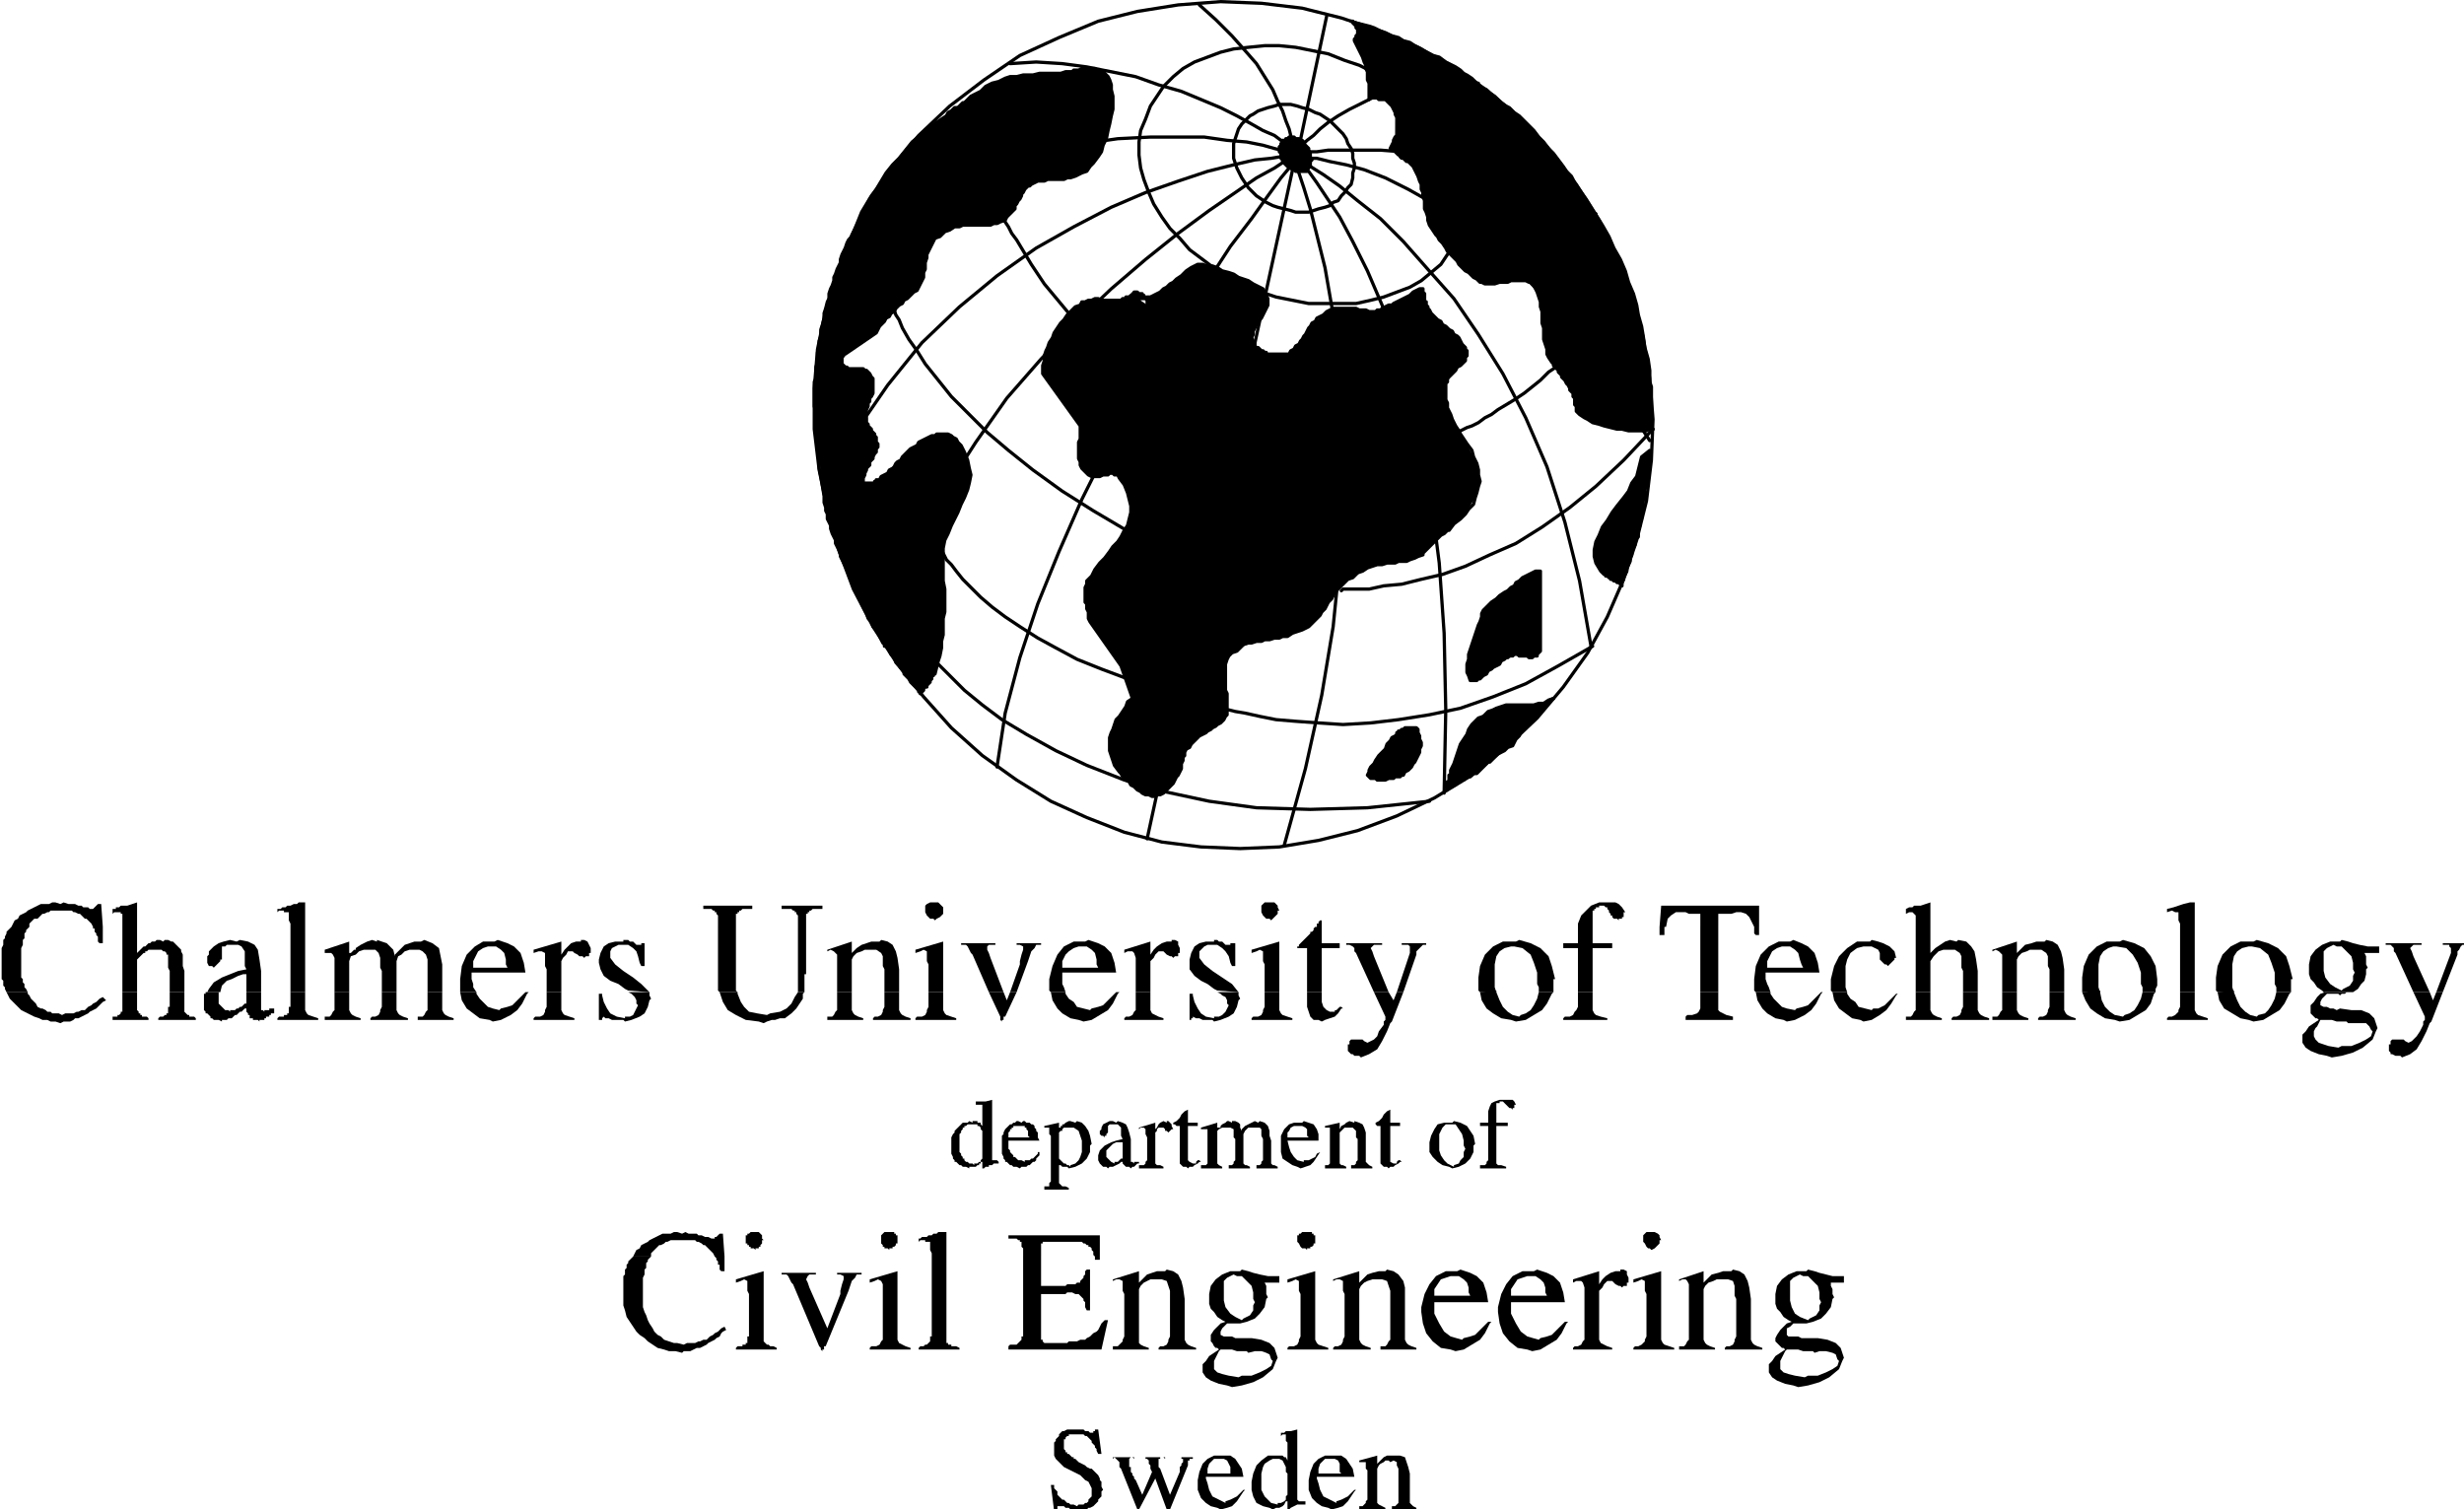 <svg xmlns="http://www.w3.org/2000/svg" width="100.667" height="61.667" fill-rule="evenodd" stroke-linecap="round" preserveAspectRatio="none" viewBox="0 0 1510 925"><style>.pen1{stroke:#000;stroke-width:2;stroke-linejoin:round}.brush1{fill:#000}.pen2{stroke:none}</style><path fill="none" d="m902 475-23 14-23 11-24 9-24 6-24 4-24 1-24-1-24-3-23-6-23-9-22-10-21-13-21-15-19-17-17-19-16-20m0 0-15-23-12-23-9-24-7-25-5-24-3-25v-25l2-24 5-24 7-23 9-23 11-22 14-20 16-19 19-18 21-16m0 0 22-15 24-11 24-10 24-6 25-4 26-2 25 1 25 3 24 6 24 8 23 10 22 12 21 15 19 16 18 19 17 22m0 0 14 22 11 23 10 24 6 25 4 25 2 25-1 25-3 25-6 24-8 24-10 23-12 22-15 21-16 19-19 18-21 17" class="pen1"/><path fill="none" d="m790 98-3 1-6 4-11 6-13 9-16 11-19 14-20 16-21 18-21 20-22 23-21 24-19 27-18 28-16 31-13 32-9 34m250-295-2 2-5 6-8 11-10 14-13 17-13 20-15 23-16 25-16 28-16 29-15 30-14 32-13 32-11 33-9 34-5 33m182-370-90 414m90-415v1l3 6 3 9 4 13 4 16 5 20 4 23 4 25 2 29 2 32-1 34-2 37-4 40-7 42-10 45-13 47m11-417 1 1 3 3 5 7 6 9 8 12 8 15 9 18 9 21 8 25 9 28 7 31 6 35 5 39 3 43 1 47-1 51" class="pen1"/><path fill="none" d="M797 99h1l5 3 8 5 10 7 11 9 14 11 14 14 15 17 16 18 15 22 15 24 14 27 13 30 11 34 9 36 7 40M788 96h-3l-6 1-10 1-13 3-16 4-18 6-20 7-21 9-23 12-23 13-24 17-23 19-23 22-21 26-20 29-18 33M787 93l-2-1-4-1-7-2-10-2-12-1-14-2h-33l-20 1-21 3-22 5-23 7-25 9-25 12-25 15-26 18m271-65-1-1-3-2-4-3-7-3-7-4-9-5-10-5-12-5-12-5-14-4-14-5-15-3-15-3-15-2-16-1-16 1" class="pen1"/><path fill="none" d="M792 95v-5l-1-3v-4l-1-4-2-5-2-6-3-6-3-7-5-8-5-8-7-8-8-9-10-10-10-9m60 92 18-85m-16 81v-1l2-2 2-2 4-3 4-4 5-4 6-4 7-4 8-4 8-4 9-4 10-2 10-3 11-1h11l12 2M797 94l1-1h9l7-1h32l13 1 13 1 15 2 15 3 15 4 16 5 15 6 15 8 15 9M797 97l1-1 4 1h5l8 2 10 2 11 3 13 5 14 7 16 9 17 12 17 14 19 16 19 20 19 24 20 27 21 32" class="pen1"/><path d="m787 100-1-1v-1l-1-1v-3l-1-1v-3l1-1v-1l1-1v-1h2v-1h1l1-1h3l1 1h2l1 1h1l1 1v1l1 1 1 1 1 1v1l1 2v3l1 1-1 1v3h-1v1l-1 1v1h-7l-1-1h-1l-1-1h-1l-1-1-1-1-1-1z" class="pen2 brush1"/><path fill="none" d="m787 100-1-1v-1l-1-1v-3l-1-1v-3l1-1v-1l1-1v-1h2m0 0v-1h1l1-1h3l1 1h2l1 1h1l1 1v1l1 1 1 1m0 0 1 1v1l1 2v3l1 1-1 1v3h-1v1l-1 1v1m0 0h-7l-1-1h-1l-1-1h-1l-1-1-1-1-1-1m108 43-4 7-4 6-4 6-6 5-6 5-7 4-8 3-8 3-8 2-9 2h-29l-10-2-10-2-9-3m0 0-10-5-10-4-8-5-8-6-8-6-6-7-6-6-5-7-5-8-3-7-3-8-2-7-1-8v-8l1-7 3-7m0 0 3-8 4-6 4-6 6-6 6-5 7-4 8-3 8-3 8-2 9-1 10-1h9l10 1 10 2 10 2 10 4m0 0 9 3 10 5 8 5 8 6 8 6 7 6 6 7 5 7 4 7 4 8 3 7 1 8 1 8v8l-1 7-2 8m-67-30-2 2-2 3-2 2-2 3-3 1-2 2-3 1-4 1-3 1-3 1h-8l-3-1-4-1-4-1-3-1m0 0-4-2-3-2-3-2-2-2-3-3-2-3-2-3-1-2-2-4-1-3-1-3v-9l1-3 1-3m0 0 1-3 2-3 2-2 3-3 2-1 3-2 3-1 3-1 4-1 3-1h7l4 1 3 1 4 1 4 2m0 0 3 1 3 2 3 2 3 3 2 2 3 3 2 3 1 3 2 3 1 3v3l1 3v3l-1 3v3l-1 4m-215 18 1 1 1 2 1 2 2 3 2 4 3 4 3 5 3 5 3 5 4 6 4 6 5 6 5 6 5 6 6 7m233 67v-1l1-1 2-1 2-1 3-1 4-2 4-3 4-2 4-3 5-3 5-3 6-4 5-4 5-4 5-5 6-4m-407-34 1 3 2 3 2 5 4 7 5 7 5 8 8 10 8 10 10 10 12 12 13 11 15 12 18 13 19 12 22 13m-114 13 1 2 1 2 3 3 3 4 4 5 5 5 6 6 7 6 8 6 9 6 11 7 11 6 13 7 15 6 16 6m-117-10 1 1 3 3 6 6 7 7 11 9 12 9 15 9 18 10 19 9 23 9 24 7 28 6 29 4 33 1 35-1 38-4m-124-56h1l4 1 6 1 9 2 10 2 12 1 14 1 15 1 17-1 17-2 19-3 19-4 20-7 20-8 20-11 21-12m-154-34 1-1h16l9-2 11-1 12-3 13-3 14-5 15-7 16-7 16-10 17-12 16-13 17-16 17-18" class="pen1"/><path d="m769 211-1-2-1-2 1-2v-2l1-2 1-2 1-2 2-2 1-2 1-2 1-2 1-2v-4l-1-2-1-2-1-2-2-1-2-1-2-1-3-2-3-1-3-1-3-2-3-1-4-1-3-2-3-1h-3l-3-1h-3l-4 2-3 2-3 3-3 2-2 2-2 1-2 2-2 1-2 2-2 1-2 1-2 1h-2l-2 1h-2l-2 1 6 4v-4l-1-1v-1h-1v-1h-1v-1h-2l-1-1h-2v1h-1v1h-1l-1 1h-2v1h-2l-1 1h-12l-2-1h-2l-2 1h-2l-2 1h-2l-1 2-3 1-3 3-2 2-2 3-2 2-2 3-2 3-1 3-2 3-1 3-1 2-1 3v3l-1 3v5l23 32v8l-1 2v10l1 2v2l1 2 2 2 1 1 1 1 2 1h5l2-1h3l1-1h2l1 1h2l1 2 3 4 2 5 1 4 1 4v4l-1 4-1 4-2 3-2 4-2 3-3 3-2 3-3 4-3 3-3 4-2 4-2 2-1 1v2l-1 2v9l1 1v3l1 2v4l1 2 19 27 7 20-3 2-1 3-2 3-2 3-2 2-1 3-1 3-1 2-1 3v8l1 3 1 3 1 3 3 4 1 1 1 2 2 2 2 1 1 2 2 1 2 2 2 1 1 1 2 1h2l2 1h2l1-1h2l2-1 2-2 2-2 2-2 1-2 1-2 1-1 1-2 1-2v-3l1-2v-2l1-1v-2l1-2 2-1 1-2 2-2 1-1 2-2 2-1 2-1 1-1 2-1 1-1 2-1 1-1 2-1 1-1 1-1 1-2 1-1v-13l-1-2v-16l1-3 1-2 2-2 3-1 7-5 8-1 8-2 8-1 9-4 4-2 5-5 5-6 4-6 4-6 6-6 3-1 9-6 9-2 8-1 7-1 7-3 3-1 2-3 3-3 3-3 3-3 4-3h1l10-10 6-10 3-10-2-11-6-12-2-3-5-8-3-7-2-7-1-6v-6l1-1 3-5 3-4 4-3 2-4-1-4v-1l-4-6-4-4-4-3-5-4-3-3-1-1-2-4-1-3-1-2v-3l-1-3-6 2-6 4-6 3-5 2-5 2-1 1-6-1-6-1h-12l-6 2-2 2-5 4-4 4-3 5-3 5-5 4-1 2h-11v1l-1-1h-1l-2-1-3-2-3-2v-1z" class="pen2 brush1"/><path fill="none" d="m769 211-1-2-1-2 1-2v-2l1-2 1-2 1-2 2-2 1-2 1-2 1-2 1-2v-4l-1-2-1-2m0 0-1-2-2-1-2-1-2-1-3-2-3-1-3-1-3-2-3-1-4-1-3-2-3-1h-3l-3-1h-3m0 0-4 2-3 2-3 3-3 2-2 2-2 1-2 2-2 1-2 2-2 1-2 1-2 1h-2l-2 1h-2l-2 1m0 0 6 4" class="pen1"/><path fill="none" d="M703 188v-4l-1-1v-1h-1v-1h-1v-1h-2l-1-1h-1m0 0h-1v1h-1v1h-1l-1 1h-2v1m0 0h-2l-1 1h-12l-2-1h-2l-2 1h-2l-2 1h-2l-1 2m0 0-3 1-3 3-2 2-2 3-2 2-2 3-2 3-1 3-2 3-1 3-1 2-1 3v3l-1 3v5m0 0 23 32m0 0v8l-1 2v10l1 2v2l1 2 2 2m0 0 1 1 1 1 2 1h5l2-1h3l1-1h2l1 1h2l1 2m0 0 3 4 2 5 1 4 1 4v4l-1 4-1 4-2 3-2 4-2 3-3 3-2 3-3 4-3 3-3 4-2 4m0 0-2 2-1 1v2l-1 2v9l1 1v3l1 2v4l1 2m0 0 19 27 7 20m0 0-3 2-1 3-2 3-2 3-2 2-1 3-1 3-1 2-1 3v8l1 3 1 3 1 3 3 4m0 0 1 1 1 2 2 2 2 1 1 2 2 1 2 2 2 1 1 1 2 1h2l2 1h2l1-1h2l2-1m0 0 2-2 2-2 2-2 1-2 1-2 1-1 1-2 1-2v-3l1-2v-2l1-1v-2l1-2 2-1m0 0 1-2 2-2 1-1 2-2 2-1 2-1 1-1 2-1 1-1 2-1 1-1 2-1 1-1 1-1 1-2 1-1m0 0v-13l-1-2v-16l1-3 1-2 2-2 3-1m0 0 2-2 2-2 3-1h2l3-1h3l2-1h3l3-1h3l2-1h3l3-2 3-1 3-1 4-2m0 0 2-2 2-2 1-1 2-2 1-2 2-2 1-2 1-2 2-2 1-2 1-2 2-2 2-2 2-2 2-2 3-1m0 0 3-3 3-1 3-2 3-1 3-1h3l3-1h5l2-1h5l2-1 3-1 2-1 3-1m0 0v-1l1-1 1-1 1-1 1-1 1-1 1-1 1-1 1-1 1-1 1-1 1-1 2-1 1-1 1-1h1m0 0 3-4 4-3 3-3 2-3 3-3 1-4 1-3 1-4 1-3-1-4v-3l-1-4-2-4-1-4-3-4-2-3m0 0-2-3-1-2-2-3-1-2-1-2-1-3-1-2-1-2v-3l-1-2v-10l1-1m0 0v-2l1-1 2-2 1-1 1-1 1-2 2-1 1-1 1-1 1-1v-2l1-1v-3l-1-1v-1m0 0-2-2-1-2-1-2-1-1-2-1-1-2-2-1-1-1-1-1-2-1-1-2-2-1-1-1-1-1-1-1-1-1m0 0-1-2-1-1v-1l-1-1v-2h-1v-5l-1-1v-2m0 0h-2l-2 1-2 1-2 2-2 1-2 1-2 1-2 1-2 1-1 1h-2l-2 1-2 1-1 1h-2l-1 1m0 0h-4l-2-1h-4l-2-1h-14l-2 1-2 1-2 2m0 0-2 1-2 1-1 2-2 1-1 2-1 1-1 2-1 2-1 1-1 2-1 1-1 2-2 1-1 2-2 1-1 2m0 0h-11v1m0 0v-1h-3v-1h-1l-1-1h-1l-1-1-1-1h-1l-1-1v-1" class="pen1"/><path d="M868 446h-7l-1 1h-1l-1 1h-1v1h-1v1l-1 1-2 1-1 2-2 2-1 3-2 2-2 2-2 3-1 2-2 2-1 2v1l-1 2 1 1 1 1h3l1 1h5l2-1h3l1-1h3l1-1h1l1-2 2-1 2-2 1-2 1-1 1-2 1-2 1-2v-2l1-2v-2l-1-2v-2l-1-2v-2l-1-1z" class="pen2 brush1"/><path fill="none" d="M868 446h-7l-1 1h-1l-1 1h-1v1m0 0h-1v1l-1 1-2 1-1 2-2 2-1 3-2 2-2 2-2 3-1 2-2 2-1 2v1l-1 2 1 1m0 0 1 1h3l1 1h5l2-1h3l1-1h3l1-1h1m0 0 1-2 2-1 2-2 1-2 1-1 1-2 1-2 1-2v-2l1-2v-2l-1-2v-2l-1-2v-2l-1-1" class="pen1"/><path d="m909 439 3-3 3-1 2-1 3-1 3-1h17l3-1h3l3-2 3-1-2 1-1 1-2 2-1 2-2 2-1 1-2 2-2 2-2 2-2 2-1 2-2 2-1 2-2 2-1 2-1 2-3 1-2 2-2 1-2 1-1 1-2 2-1 1-1 1h-1l-1 1-1 1-1 1-1 1-1 1-1 1-1 1h-2l-1 1-1 1h-1l-2 1-1 1h-1l-1 1h-1l-1 1-1 1h-1l-1 1h-1l-1 1-1 1v-5h1v-4h1v-3l1-2 1-2 1-3 1-3 1-3 1-3 2-3 2-3 1-3 2-3 2-2 2-2 3-1z" class="pen2 brush1"/><path fill="none" d="m909 439 3-3 3-1 2-1 3-1 3-1h17l3-1h3l3-2 3-1" class="pen1"/><path fill="none" d="m952 428-2 1-1 1-2 2-1 2-2 2-1 1-2 2-2 2-2 2-2 2-1 2-2 2-1 2-2 2-1 2-1 2m0 0-3 1-2 2-2 1-2 1-1 1-2 2-1 1-1 1h-1l-1 1-1 1-1 1-1 1-1 1-1 1-1 1m0 0h-2l-1 1-1 1h-1l-2 1-1 1h-1l-1 1h-1l-1 1-1 1h-1l-1 1h-1l-1 1-1 1m0 0v-5h1v-4h1m0 0v-3l1-2 1-2 1-3 1-3 1-3 1-3 2-3 2-3 1-3 2-3 2-2 2-2 3-1" class="pen1"/><path d="m927 402 1-1h2l1 1h5l1 1h2l1-1h2v-1l1-1 1-1v-49h-3l-2 1-2 1-2 1-2 1-2 2-2 1-1 2-2 1-2 2-2 1-3 2-2 2-3 2-2 2-3 3-1 2v2l-1 3-1 2-1 3-1 3-1 3-1 3-1 3-1 3v3l-1 3v5l1 2 1 3h4l1-1h1l1-1 1-1 2-1 1-2 2-1 1-1 2-1 2-1 1-2 2-1 1-1h1l1-1h1v-1l1 1z" class="pen2 brush1"/><path fill="none" d="m927 402 1-1h2l1 1h5l1 1h2l1-1h2m0 0v-1l1-1 1-1v-8m0 0v-41m0 0h-3l-2 1-2 1-2 1-2 1-2 2-2 1-1 2-2 1-2 2-2 1-3 2-2 2-3 2-2 2-3 3m0 0-1 2v2l-1 3-1 2-1 3-1 3-1 3-1 3-1 3-1 3v3l-1 3v5l1 2 1 3m0 0h4l1-1h1m0 0 1-1 1-1 2-1 1-2 2-1 1-1 2-1 2-1 1-2 2-1 1-1h1l1-1h1v-1l1 1" class="pen1"/><path d="m564 425 1-1 1-1v-1l1-1h1v-1l1-1 1-1v-1l1-1v-2h1v-1h1l1-4 1-4 1-3 1-5v-4l1-4v-10l1-4v-14l-1-5v-20l1-5 2-4 2-5 2-4 2-4 2-5 2-4 2-5 1-4 1-5-1-4-1-5-2-5-2-4-2-2-1-2-2-1-1-1-2-1h-7l-1 1h-2l-2 1-2 1-2 1-2 1-1 2-2 1-2 1-1 1-2 2-1 1-1 1-1 2-2 1-1 1-1 2-1 1-2 1-1 2-2 1-2 1-1 2h-2v1h-1v1h-7v1-4l1-2v-1l1-2v-1l1-1 1-1v-2l1-1 1-1v-1l1-2 1-1v-2l1-1v-2l-1-1v-3l-1-1v-1l-1-1-1-1v-1l-1-1-1-1v-1l-1-1v-3l-1-2 1-2v-1l1-2v-2l1-1v-2l1-1 1-2v-9l-1-1-1-2-1-1-1-1h-1l-1-1h-9l-1-1h-1l-1-1-1-1v-4l1-1v-1h1l19-13 1-2 1-2 2-2 1-1 1-2 2-1 1-2 2-1 1-2 2-2 2-1 1-2 2-1 2-2 2-2 2-1 1-2 1-2 1-2 1-2v-3l1-2v-4l1-3v-2l1-2 1-2 1-2 1-2 1-2 3-1 3-3 3-1 3-2h3l2-1h17l2-1h2l2-1 3-1 1-2 1-1 1-1 2-2 1-1v-2l1-1 1-2 1-1 1-2v-1l1-1 1-2 1-1 1-1h1l1-1 2-1 2-1h4l2-1h10l2-1h2l3-1 2-1 2-1 3-1 7-9 5-11 3-14 1-12-2-10-1-2-4-3-4-2h-5l-5 1h-3l-1 1-10 1h-10l-10 1-11 2-12 5-3 3-6 3-3 3-3 2-4 2-4 3-1 2-16 12-13 14-11 14-9 14-7 15-2 5-4 7-3 7-2 6-2 7-3 8v3l-3 9-2 10-1 11-1 9-1 8v2l-1 9 1 12v13l2 15 2 17 1 6 1 7 1 7 2 6 3 7 2 6 1 3 2 5 3 7 4 8 3 7 3 7 1 2 4 8 4 6 3 5 4 6 5 7 3 4 2 3 3 4 2 2 2 2 1 1v1z" class="pen2 brush1"/><path fill="none" d="m564 425 1-1 1-1v-1l1-1h1v-1l1-1 1-1v-1l1-1v-2h1v-1h1m0 0 1-4 1-4 1-3 1-5v-4l1-4v-10l1-4v-14l-1-5v-11m0 0v-9l1-5 2-4 2-5 2-4 2-4 2-5 2-4 2-5 1-4 1-5-1-4-1-5-2-5-2-4m0 0-2-2-1-2-2-1-1-1-2-1h-7l-1 1h-2l-2 1-2 1-2 1-2 1-1 2m0 0-2 1-2 1-1 1-2 2-1 1-1 1-1 2-2 1-1 1-1 2-1 1-2 1-1 2-2 1-2 1-1 2m0 0h-2v1h-1v1h-7v1" class="pen1"/><path fill="none" d="M529 297v-4l1-2v-1l1-2v-1l1-1 1-1v-2l1-1 1-1v-1l1-2 1-1v-2l1-1m0 0v-2l-1-1v-3l-1-1v-1l-1-1-1-1v-1l-1-1-1-1v-1l-1-1v-3m0 0-1-2 1-2v-1l1-2v-2l1-1v-2l1-1 1-2v-9l-1-1-1-2m0 0-1-1-1-1h-1l-1-1h-9l-1-1h-1l-1-1m0 0-1-1v-4l1-1v-1h1m0 0 19-13m0 0 1-2 1-2 2-2 1-1 1-2 2-1 1-2 2-1 1-2 2-2 2-1 1-2 2-1 2-2 2-2 2-1m0 0 1-2 1-2 1-2 1-2v-3l1-2v-4l1-3v-2l1-2 1-2 1-2 1-2 1-2 3-1m0 0 3-3 3-1 3-2h3l2-1h17l2-1h2l2-1 3-1m0 0 1-2 1-1 1-1 2-2 1-1v-2l1-1 1-2 1-1 1-2v-1l1-1 1-2 1-1 1-1h1m0 0 1-1 2-1 2-1h4l2-1h10l2-1h2l3-1 2-1 2-1 3-1m0 0 2-3 2-2 3-4 2-3 1-4 2-4 1-5 1-4 1-5 1-4v-8l-1-4v-3l-1-3-1-2m0 0-2-2-1-1h-1l-1-1h-2l-1-1h-8l-2 1h-3l-1 1m0 0h-4l-3 1h-13l-4 1h-6l-4 1h-4l-3 1-4 2-4 1-4 2-3 3m0 0-2 1-2 1-2 1-1 1-1 1-1 1-1 1h-1l-1 1-1 1-1 1h-2l-1 1-1 1-2 1-1 2m0 0-6 4-5 4-5 4-5 4-4 5-4 5-4 4-4 5-3 5-3 5-3 4-3 5-3 5-2 5-2 5-2 5m0 0-2 2-1 2-1 3-1 2-1 2-1 3v2l-1 2-1 2-1 3-1 2v2l-1 3-1 2-1 3v3m0 0-1 2-1 4-1 3v3l-1 4-1 3v4l-1 3v4l-1 3v6l-1 3v7m0 0-1 2v15l1 4v13l1 5v5l1 5v6l1 5 1 6 1 6m0 0v4l1 3v2l1 2v3l1 2 1 2v2l1 3 1 2 1 2v2l1 2 1 2 1 3m0 0v1l1 2 1 2 1 2 1 2 1 3 1 2 2 3 1 3 1 2 1 3 1 2 1 3 1 2 1 2 1 2m0 0 1 3 2 2 1 3 2 2 1 2 1 2 1 2 1 2 1 1 2 2 1 2 1 2 2 2 1 3 2 2 3 4m0 0v1l1 1 1 1 1 1 1 2 1 1 1 1 1 1 1 1 1 1v1h1v1" class="pen1"/><path d="m994 359-1-1-1-1h-1l-1-1h-1l-1-1h-1v-1h-1l-1-1h-1v-1h-1l-1-1-1-1-3-5-1-4v-4l1-5 2-4 2-5 3-4 3-5 3-4 4-5 3-4 2-5 3-4 1-4 1-4 1-4 5-4v9l-1 2v6l-1 1v5h-1v6l-1 2v4l-1 2v5l-1 2v2l-1 3v4l-1 1-1 2v2l-1 2-1 2v2l-1 2v2l-1 2-1 2v2l-1 2-1 2v1l-1 2v2z" class="pen2 brush1"/><path fill="none" d="m994 359-1-1-1-1h-1l-1-1h-1l-1-1h-1v-1h-1l-1-1h-1v-1h-1l-1-1-1-1m0 0-3-5-1-4v-4l1-5 2-4 2-5 3-4 3-5 3-4 4-5 3-4 2-5 3-4 1-4 1-4 1-4m0 0 5-4m0 0v9l-1 2v6l-1 1v5m0 0h-1v6l-1 2v4l-1 2v5l-1 2v2l-1 3v4m0 0-1 1-1 2v2l-1 2-1 2v2l-1 2v2l-1 2-1 2v2l-1 2-1 2v1l-1 2v2" class="pen1"/><path d="M1013 263h-2l-2 1h-11l-4-1h-3l-4-1-4-1-3-1-4-1-3-2-2-1-3-2-1-1-1-1v-3l-1-1v-4l-1-1v-2l-1-1-1-1v-1l-1-2-1-1-1-2-1-1-1-1v-1l-1-1-1-1v-1l-1-1-1-1-1-1v-1l-1-1-2-3-1-2v-3l-1-3-1-3v-7l-1-3v-7l-1-3v-3l-1-3-1-3-1-2-1-2-2-2h-1l-2-1h-9l-2 1h-5l-3 1h-6l-2-1h-1l-2-2-2-1-1-1-2-2-2-1-2-2-2-2-1-2-2-2-2-2-2-2-1-2-2-3-2-2-1-2-1-1-2-3-2-3-1-3v-2l-1-3-1-2v-5l-1-3v-2l-1-2v-3l-1-2-1-3-1-2-1-2-1-2-1-1-1-1-1-1h-1l-1-1-1-1h-1l-1-1v-1h-1l-1-1-1-1-1-1h-1l-1-1 1-2 1-2v-1l1-2 1-1V72l-1-2v-1l-1-2-1-2-1-1-1-1-1-1-1-1h-4l-1-1h-5v1-10l-1-2v-5l-1-2v-2l-1-2-1-3-1-2-1-2-1-2-1-2-1-2v-1l1-1v-1l1-1v-3l-1-1v-1l-1-1-1-1v-1h-1l3 1 4 1 4 1 3 1 4 2 3 1 4 2 4 1 3 2 4 1 3 2 4 2 3 2 4 2 4 1 4 3 2 1 2 1 2 1 3 2 2 2 2 1 3 2 2 2 2 2 3 2 2 1 2 2 3 2 2 2 2 2 3 2 2 1 3 3 3 2 3 3 3 3 3 3 3 4 3 3 3 4 3 3 3 4 3 4 2 3 3 3 2 4 2 3 5 7 5 8 5 8 4 7 3 7 4 7 3 7 2 7 3 7 2 7 1 6 2 7 1 6 1 7 2 7 1 7v7l1 8v20l1 1z" class="pen2 brush1"/><path fill="none" d="M1013 263h-2l-2 1h-11l-4-1h-3l-4-1-4-1-3-1-4-1-3-2-2-1-3-2-1-1m0 0-1-1v-3l-1-1v-4l-1-1v-2l-1-1-1-1v-1m0 0-1-2-1-1-1-2-1-1-1-1v-1l-1-1-1-1v-1l-1-1-1-1-1-1v-1l-1-1m0 0-2-3-1-2v-3l-1-3-1-3v-7l-1-3v-7l-1-3v-3l-1-3-1-3-1-2-1-2m0 0-2-2h-1l-2-1h-9l-2 1h-5l-3 1h-6l-2-1h-1m0 0-2-2-2-1-1-1-2-2-2-1-2-2-2-2-1-2-2-2-2-2-2-2-1-2-2-3-2-2-1-2-1-1m0 0-2-3-2-3-1-3v-2l-1-3-1-2v-5l-1-3v-2l-1-2v-3l-1-2-1-3-1-2-1-2m0 0-1-2-1-1-1-1-1-1h-1l-1-1-1-1h-1l-1-1v-1h-1l-1-1-1-1-1-1h-1l-1-1m0 0 1-2 1-2v-1l1-2 1-1V72l-1-2v-1l-1-2-1-2-1-1m0 0-1-1-1-1-1-1h-4l-1-1h-5v1m0 0V51l-1-2v-5l-1-2v-2l-1-2-1-3-1-2-1-2-1-2-1-2-1-2m0 0v-1l1-1v-1l1-1v-3l-1-1v-1l-1-1-1-1v-1h-1" class="pen1"/><path fill="none" d="m828 13 3 1 4 1 4 1 3 1 4 2 3 1 4 2 4 1 3 2 4 1 3 2 4 2 3 2 4 2 4 1 4 3m0 0 2 1 2 1 2 1 3 2 2 2 2 1 3 2 2 2 2 2 3 2 2 1 2 2 3 2 2 2 2 2 3 2m0 0 2 1 3 3 3 2 3 3 3 3 3 3 3 4 3 3 3 4 3 3 3 4 3 4 2 3 3 3 2 4 2 3m0 0 5 7 5 8 5 8 4 7 3 7 4 7 3 7 2 7 3 7 2 7 1 6 2 7 1 6 1 7 2 7 1 7m0 0v7l1 3v25l1 1" class="pen1"/><path d="m388 770-1 1-1 1-1 1v1l-1 1v2l-1 1v3l-1 1v18l1 3 1 4 2 3 2 3 2 3 2 2 3 2 2 2 3 2 3 2 4 1 3 1h4l4 1 1-1h4l2-1 2-1h2l2-1 2-1 1-1 2-1 2-1 1-1 2-1 1-2 1-1 2-1-1-2-2 1-1 1-1 1-2 1-1 1-2 1-1 1-1 1h-2l-2 1h-1l-2 1h-5l-2 1-4-1h-2l-3-1-3-1-2-2-2-1-2-2-1-2-2-3-1-2-1-3-1-2-1-3v-18l1-2v-3l1-1v-3l1-1v-1l1-1 1-1h-11zm50 0 1 1v1l1 1v2h1v3l1 1h2v-9h-6zm133 0v49h-1v3l-1 1-1 1h-1l-1 1h-2l-1 1v1h25v-1l-2-1h-3v-1h-2v-1h-1v-53h-9zm56 0v49h-1v2l-1 1-1 1-1 1h-4l-1 1v2h57l4-18h-2l-2 2-1 2-1 2-1 1-2 1-1 1-1 1-2 1-1 1h-3l-2 1h-5l-1 1h-14l-1-1v-1h-1v-28h15l1-1h3l2 1h2l1 1 1 1 1 1v1l1 1v3l1 2h2v-25h-2l-1 1v2l-1 1v1l-1 1-1 1v1h-2l-1 1h-5l-1 1h-15v-18h-11zm44 0v2h3v-2h-3zm-212 49h-1v4h-1v1h-2v1h-3l-1 1v1h25v-1l-2-1h-2l-1-1h-1l-1-1-1-1v-43l-17 5v2l3-1 2-1 2 1v6l1 2v26zm61-28 1-3 1-3 2-2 1-2h3v-1h-15v1h2l2 1v2l-1 3-1 4v2l-8 21-11-25-1-3-1-2 1-2 1-1h4v-1h-21v1h3l1 1 1 2 1 2 1 1 16 38 1 1v1l1 1v-1h1v-2h1l14-34zm21 28v2l-1 1-1 2-2 1h-3l-1 1v1h25v-1l-3-1-2-1-2-1-1-2v-42l-17 5v2l3-1 2-1 2 1 1 2v32zm148 0-1 2v1l-2 2-1 1h-3v2h22v-1l-3-1-2-1-1-1v-33l1-2 2-2 2-1 2-1h7l3 1 1 3 1 3v28l-1 2v1l-1 2-2 1h-2l-1 1v1h23v-1l-3-1-2-1-1-1-1-2v-25l-1-7-1-4-2-4-3-2-4-1-1 1h-5l-3 1-3 1-2 2-3 3v1-8l-16 5v1l2-1h2l2 1v6l1 2v26zm60 8h6l3 1h6l1 1 4-1h4l3 1 2 1 1 3 1 1-1 3-3 2-4 2-5 2h-6l-2 1-6-1-4-1-3-1-2-2v-5l1-2 1-2 1-2 1-1h1zm1-35v-7l2-2 2-1 2-1 2 1h3l3 3 3 3 1 4v4l1 2-1 2v3l-2 3-2 1-2 1-1 1-4-2-3-2-3-4-1-4v-5zm34-10h-7l-5-1-4-1-3-1-4-1-1 1h-6l-5 2-4 3-3 4-1 5v6l1 3 2 2 2 3 3 2 2 1-3 1-2 2-2 2-2 3v4l1 1 1 2 1 1h1l1 1-3 2-3 2-2 3-2 2v5l2 3 3 2 5 2 5 1 3 1 6-1 7-2 6-3 6-5 2-5 1-2-2-6-3-3-5-2-6-1h-10l-2-1h-5l-2-1v-2l1-2 1-1 2-2h8l4-1 5-2 3-3 3-4 1-5 1-1-1-2v-5l-1-2h9v-4zm13 37-1 2v1l-1 2-2 1h-3l-1 1v1h25v-1l-3-1-3-1-1-1-1-2v-42l-17 5v2l3-1 2-1 2 1v6l1 2v26zm27 0-1 2v1l-1 2-2 1h-2l-1 1v1h23v-1l-3-1-2-1-1-1-1-2v-31l1-2 2-2 2-1 3-1h6l3 1 1 3 1 3v30l-1 1-1 2-1 1h-3v2h22v-1l-3-1-2-1-1-1-1-2v-32l-1-4-3-4-3-2-4-1-1 1h-4l-4 1-3 1-2 2-3 3v1-8l-16 5v1l2-1h2l2 1v6l1 2v26zm88-21-1-6-2-6-4-4-4-2-6-2-2 1h-7l-6 3-4 5-3 6-2 8v3l1 7 2 6 4 5 5 4 6 1 3 1 5-1 5-3 5-3 3-4 3-6 1-1h-2l-2 2-3 3-3 3-3 1-4 1-1 1-7-2-4-3-3-5-3-6v-7h33zm-33-4v-4l2-3 2-3 3-1 3-1h5l3 2 2 2 1 3v3l1 2h-22zm80 4-1-6-2-6-4-4-4-2-6-2-2 1h-7l-6 3-4 5-3 6-2 8v3l1 7 2 6 4 5 5 4 6 1 3 1 5-1 5-3 5-3 3-4 3-6 1-1h-2l-2 2-3 3-3 3-3 1-4 1-1 1-7-2-4-3-3-5-3-6v-7h33zm-33-4v-4l2-3 2-3 3-1 3-1h5l3 2 2 2 1 3v3l1 2h-22zm45 25v2l-1 1-1 2-2 1h-2l-1 1v1h24v-1l-3-1-2-1-2-1-1-2v-30l2-2 1-2 2-2h3l1 1 1 1 2 1h1l1 1 1-1h2v-2h1v-3l-1-2v-2l-2-1h-2v1h-3l-3 1-3 2-2 2-2 3v1-9l-16 5v2l2-1h3l1 1 1 3v30zm38 0-1 2v1l-2 2-2 1h-2l-1 1v1h25v-1l-3-1-3-1-1-1-1-2v-42l-17 5v2l3-1 2-1 2 1v6l1 2v26zm26 0v2l-1 1-1 2-1 1h-3v2h22v-1l-3-1-2-1-1-1-1-2v-31l1-2 2-2 3-1 2-1h7l3 1 1 3v6l1 2v23l-1 2v1l-1 2-2 1h-2l-1 1v1h23v-1l-3-1-2-1-1-1-1-2v-25l-1-7-1-4-2-4-3-2-4-1-1 1h-5l-3 1-4 1-2 2-3 3v1-8l-15 5v1l2-1h2l1 1 1 2v32zm61 8h6l3 1h6l1 1 3-1h4l4 1 2 1 1 3 1 1-1 3-3 2-4 2-5 2h-6l-2 1-6-1-4-1-3-1-2-2v-5l1-2 1-2 1-2 1-1h1zm1-35v-7l2-2 2-1 2-1 2 1h3l3 3 3 3 1 4v4l1 2-1 2v3l-2 3-2 1-2 1-1 1-5-2-3-2-2-4-1-4v-5zm33-10h-7l-4-1-4-1-3-1-4-1-1 1h-6l-5 2-4 3-3 4-1 5v6l1 3 2 2 2 3 3 2 2 1-3 1-2 2-2 2-2 3-1 2v2l1 1 2 2 1 1h1l1 1-3 2-3 2-2 3-2 2v5l2 3 3 2 5 2 5 1 3 1 6-1 7-2 6-3 6-5 2-5 1-2-2-6-3-3-5-2-6-1h-10l-2-1h-6l-1-1v-4l2-1 2-2h8l4-1 5-2 3-3 3-4 1-5 1-1-1-2v-3l-1-2v-2h8v-4zm-731-12v-2l1-1 1-1 1-1 1-1 1-1h1l2-1 1-1h1l2-1h15l1 1h1l2 1 1 1h1l1 1 1 1 1 1 1 1 1 1 1 2h6l-1-14h-2l-1 1-1 1h-1v1h-2l-2-1h-2l-2-1h-2l-1-1h-5l-2-1-2 1-3-1h-2l-2 1h-5l-2 1-2 1-2 1-2 1-1 1-2 1-2 1-1 2-2 1-1 2-1 2h11zm181 0v-15h-5l-1 1h-2l-1 1h-2l-1 1h-3l-1 1h-1v2l1-1h3v1h3v5l1 2v2h9zm58 0v-8h1v-1h24l1 1h1l1 1h1v1h1l1 1v1l1 1v2l1 1h3v-13h-56v2h5l1 1h1v1h1v3l1 1v5h11zm-175-4v-1h2v-1h1v-1l1-1v-2h1l-1-1v-2l-1-1-1-1h-5l-1 1h-1v1h-1v5h1v1h1v1h1v1h2l1 1zm82 0v-1h2v-1h1l1-1v-1h1v-5h-1v-1h-1v-1h-6l-1 1-1 1v5l1 1v1h1v1h2l1 1zm256 0v-1h2v-1h1l1-1v-1h1v-5h-1v-1h-1v-1h-6l-1 1h-1v1h-1v4l1 1 1 2 1 1h2l1 1zm211 0 2-1 1-1 1-1 1-1v-2h1l-1-2v-1l-1-1-2-1h-5l-1 1-1 1v4l1 1 1 2 1 1h1l1 1zM4 608l1 2 1 2 2 2 1 1 2 2 2 2 2 1 2 1 2 1 2 1 3 1 2 1h3l2 1h3l3 1 2-1h4l2-1 1-1h2l2-1 2-1 2-1 1-1 2-1 2-1 1-1 2-2 1-1 2-1-2-2-2 1-1 1-1 1-2 1-1 1-2 1-1 1-1 1h-2l-2 1h-1l-2 1h-5l-2 1-2-1h-4l-1-1h-2l-1-1-2-1h-1l-2-1-1-2-1-1-1-1-1-1-1-2-1-1v-1H4zm71 0v12h-1v1l-1 1h-1v1h-3v2h22v-1l-1-1h-3v-1h-1v-1h-1v-1l-1-1v-11h-9zm29 0v9h-1v4h-1v1h-1l-1 1h-2l-1 1v1h23v-1l-1-1h-3v-1h-1l-1-1-1-1v-12h-9zm23 0h-1v1h-1v10l1 1v1h1l1 1 1 1v1h1l1 1h3l2 1v-1h3l1-1h2l1-1 1-1h1l1-1 1-1h1l1-1 1-1h1v2l1 1v1h1v2h2v1h3l1 1v-1h3v-1h1v-1h2v-1h1v-1h2v-3h-3v1h-3v1l-1-1h-1v-11h-9v7h-1l-1 1-1 1h-1l-1 1h-1l-1 1h-3v1l-1-1h-2l-1-1-1-1-1-1-1-1v-7h1-8zm51 0v9h-1v4h-1v1h-2v1h-3l-1 1v1h25v-1l-3-1-3-1-1-1-1-2v-11h-9zm27 0v11l-1 1-1 2-1 1h-3v2h22v-1l-3-1-2-1-1-1-1-2v-11h-9zm29 0v9l-1 2v1l-1 2-2 1h-2l-1 1v1h23v-1l-3-1-2-1-1-1-1-2v-11h-9zm28 0v11l-1 1-1 2-1 1h-3v2h22v-1l-3-1-2-1-1-1-1-2v-11h-9zm20 0 1 5 3 5 4 3 4 3 6 1 2 1 5-1 6-3 4-3 3-4 3-6 1-1h-2l-2 2-3 3-3 3-3 1-4 1-1 1-4-1-3-1-3-3-2-2-2-3v-1h-10zm53 0v9l-1 2v1l-1 2-2 1h-3l-1 1v1h25v-1l-3-1-3-1-1-1-1-2v-11h-9zm50 0 2 1 1 1 1 1 1 2v2l1 1-1 2-1 2-1 2-2 1h-3v1l-5-1-4-2-2-3-2-4-1-4v-1h-2v16h2v-1l1-1 1 1h2l2 1h7l1 1 4-1 5-2 3-2 2-4 1-4 1-1-1-2v-2h-13zm56 0 2 6 3 5 5 3 6 3 8 1 3 1 2-1 3-1h2l3-1h3l4-3 3-3 2-3 2-3v-3l1-1h-4l-2 3-2 4-3 3-4 2-6 1-2 1-6-1-5-1-3-3-2-3-2-5v-1h-11zm72 0v11l-1 1-1 2-1 1h-3v2h22v-1l-3-1-2-1-1-1-1-2v-11h-9zm29 0v9l-1 2v1l-1 2-2 1h-2l-1 1v1h23v-1l-3-1-2-1-1-1-1-2v-11h-9zm27 0v9l-1 2v1l-1 2-2 1h-3l-1 1v1h25v-1l-3-1-3-1-1-1-1-2v-11h-9zm37 0 7 15v2l1 1v-1h1v-2h1l7-15h-4l-2 5-2-5h-9zm38 0 1 5 3 5 3 3 5 3 5 1 3 1 5-1 5-3 5-3 3-4 3-6 1-1h-2l-2 2-3 3-3 3-3 1-4 1-1 1-4-1-4-1-2-3-3-2-2-3v-1h-9zm52 0v11l-1 1-1 2-2 1h-2l-1 1v1h24v-1l-3-1-2-1-2-1-1-2v-11h-9zm50 0 2 1 1 1 2 1 1 2v2l1 1-1 2-1 2-2 2-2 1h-3v1l-5-1-3-2-2-3-2-4-1-4v-1h-2v16h1v-1h1v-1l2 1h2l2 1h6l1 1 4-1 5-2 3-2 2-4 1-4 1-1-1-2v-2h-13zm29 0v9l-1 2v1l-1 2-2 1h-3l-1 1v1h25v-1l-3-1-3-1-1-1-1-2v-11h-9zm26 0v9l1 3 1 3 2 2h3l2 1 2-1 3-1 3-1 2-2 2-3h1l-1-1h-1l-1 1-1 1h-1v1h-3l-2-1-2-2-1-3v-6h-9zm41 0 7 15v2l-1 1v2l-3 4-1 3-2 2-2 1-2 1-2-1-1-1h-7l-1 1v2h-1v4l1 1 1 1h1l1 1h3l1 1 5-2 5-3 3-5 3-6 2-5 1-1 7-18h-4l-2 5-3-5h-9zm65 0 1 5 3 5 4 3 5 3 6 1 3 1 6-1 5-3 5-3 3-4 3-6 1-1h-9l-1 4-2 4-2 3-3 2-3 1-1 1-4-1-3-2-3-3-2-4-2-5v-1l-10 1zm60 0v9l-1 2-1 1-1 2-2 1h-3l-1 1v1h27v-1l-4-1-3-1-1-1-1-2v-11h-9zm75 0v10l-1 2-1 1-3 1h-3l-1 1v2h29v-2l-4-1-2-1-2-1-1-1v-11h-11zm34 0 1 5 3 5 3 3 5 3 5 1 2 1 5-1 6-3 4-3 3-4 3-6 1-1h-1l-2 2-3 3-3 3-3 1-4 1-1 1-5-1-3-1-3-3-2-2-2-3v-1h-9zm47 0 1 5 3 5 4 3 4 3 5 1 2 1 5-1 5-3 4-3 3-4 3-5 1-1h-1l-2 2-3 3-2 2-4 2h-3l-1 1-4-1-4-1-2-3-3-2-2-3v-1h-9zm51 0v11l-1 1-1 2-1 1h-3v2h22v-1l-3-1-2-1-1-1-1-2v-11h-9zm29 0v9l-1 2v1l-1 2-2 1h-2l-1 1v1h23v-1l-3-1-2-1-1-1-1-2v-11h-9zm24 0v11l-1 1-1 2-1 1h-3v2h22v-1l-3-1-2-1-1-1-1-2v-11h-9zm29 0v9l-1 2v1l-1 2-2 1h-2l-1 1v1h23v-1l-3-1-2-1-1-1-1-2v-11h-9zm20 0 2 5 3 5 4 3 5 3 6 1 3 1 6-1 5-3 5-3 3-4 2-6 1-1h-8l-1 4-2 4-2 3-3 2-3 1-1 1-5-1-3-2-3-3-2-4-1-5v-1l-11 1zm60 0v9l-1 2v1l-2 2-2 1h-2l-1 1v1h25v-1l-3-1-3-1-1-1-1-2v-11h-9zm23 0 1 5 3 5 5 3 5 3 5 1 3 1 6-1 5-3 5-3 3-4 3-6 1-1h-9l-1 4-2 4-2 3-2 2-4 1-1 1-4-1-3-2-3-3-2-4-2-5v-1l-10 1zm65 0v-1l1 1-3 1-2 2-2 3-2 2v5l1 1 1 1 1 1h1l1 1-3 2-3 2-2 3-2 2v5l2 3 3 2 5 2 5 1 3 1 6-1 7-2 6-3 6-5 2-5 1-2-2-6-3-3-5-2h-6l-7-1-2 1-2-1h-2l-2-1h-2l-2-1v-2l1-2 1-1 2-2h7l1 1 1-1h2l1-1h4-18zm55 0 7 15v2l-1 1v2l-2 4-2 3-2 2-1 1-2 1-2-1-1-1h-7l-1 1v2h-1v4l1 1v1h1l2 1h3l1 1 5-2 4-3 3-5 3-6 2-5 1-1 7-18h-4l-2 5-2-5h-10zm-56 17h6l3 1h6l1 1h11l2 2 1 2 1 1-1 3-3 2-4 2-5 2h-6l-2 1-6-1-3-1-3-1-2-2-1-2v-3l1-2 1-1 1-2 1-2h1z" class="pen2 brush1"/><path d="m7 568-1 1-1 1-1 1v1l-1 2v1l-1 1v3l-1 2v19l1 1v3l1 1v1l1 2h13l-1-2-1-1v-2l-1-1v-2l-1-1v-18l1-2v-3l1-1v-3l1-1v-1l1-1 1-1H7zm50 0v1h1v2l1 1v1l1 1v3l1 1h2v-10h-6zm18 0v40h9v-20l1-1 1-1 1-1 1-1h1v-1h1l1-1h8l1 1h1l1 1v1h1v8l1 2v13h9v-13l-1-3v-7l-1-2v-1l-1-1-1-1-1-1-1-1-1-1h-1l-2-1h-2l-1 1-2-1h-2l-1 1h-2l-1 1h-1l-1 1-1 1h-1l-1 1-1 1-1 1-1 1v1-17h-9zm103 0v40h9v-40h-9zm262 0v39l1 1h11l-1-1v-39h-11zm49 0v40h4v-11h1v-29h-5zm318 0h-1l-1 1v1l-1 1h-1v1l-1 1-1 1-1 1-1 1-1 1-1 1-1 1v1h-1v1h6v27h9v-27h11v-3h-11v-10h-3zm160 0v10h-9v3h9v27h9v-27h12v-3h-12v-10h-9zm50 0v5h3v-5h1-4zm25 0v40h11v-40h-11zm33 0v4l1 1h2v-5h-3zm99 0v40h9v-19l2-3 1-1 2-2 3-1h7l3 2 1 2v7l1 2v13h9v-13l-1-7-1-5-2-3-3-3-5-1-1 1-4-1-3 1-3 2-3 2-3 3v1-17h-9zm162 0v40h9v-40h-9zM135 608l1-4 3-3 3-1 4-2 3-1h2v11h9v-13l-1-7-1-6-2-3-4-2-5-1-2 1-4-1-4 1-3 1-3 2-3 3v2l-1 1v4l1 2h2l1 1 1-1 1-1 1-1 1-1v-1h1v-8h2l1-1h7l2 1 2 3v9l1 2-5 1-5 2-5 2-5 3-3 4-1 2h8zm79 0v-19l1-3 3-1 2-2 3-1h7l2 2 1 3v6l1 2v13h9v-19l1-3 2-1 2-2 3-1h6l2 1 2 2 1 3v20h9v-17l-1-5-1-5-4-3-5-2-2 1h-4l-3 1-3 1-3 3-3 3v1l-1-4-2-2-2-2-3-1-3-1v1l-3-1-3 1-2 1-2 1-3 2v1h-1l-1 1-1 1h-1v-7l-15 5v2h4l1 1 1 2v21h9zm78 0-2-3v-2l-1-3v-4h33l-1-6-2-6-4-4-4-2-6-2-2 1h-7l-5 3-5 5-3 7-1 8v8h10zm52 0v-19l1-2 2-2 1-2h3l1 1 2 1 1 1h2l1 1 1-1h2v-2h1v-3l-1-2-1-2-2-1h-2v1h-3l-3 1-2 2-2 2-2 3v1-9l-17 5v2l3-1h2l2 1v8l1 2v14h9zm54 0-5-5-5-4-6-4-5-4-3-4v-4l1-2 2-1 2-1h6l3 2 2 2 1 3 1 4 1 2h2v-14h-2v1h-3l-2-2h-2l-1-1h-3v1h-5l-4 1-3 2-2 4-1 4v2l1 4 2 4 4 3 5 2 4 3 2 1 13 1zm124 0v-20l1-2 2-2 3-1 2-1h7l3 2 1 2v6l1 2v14h9v-14l-1-7-1-4-2-4-3-2-4-1-1 1h-5l-3 1-3 1-3 2-3 3v1-8l-15 5v1l2-1 2 1 1 1 1 1v23h9zm56 0v-31l-17 5v2l3-1 2-1 2 1v6l1 2v17h9zm37 0-8-21-1-3-1-2v-2l1-1h4v-1h-21v1h3l1 1 1 2 1 2 1 1 10 23h9zm8 0 7-19 1-3 1-3 2-2 1-2h3v-1h-15v1h2l2 1v2l-1 3-1 4v2l-6 17h4zm30 0-1-3-1-2v-7h33l-1-6-2-6-4-4-4-2-6-2-2 1h-7l-6 3-4 5-3 7-2 8v7l1 1h9zm52 0v-19l2-2 1-2 2-2h3l1 1 1 1 2 1h1l1 1 1-1h2v-2h1v-3l-1-2v-2l-2-1h-2v1h-3l-3 1-3 2-2 2-2 3v1-9l-16 5v2l2-1h3l1 1 1 3v21h9zm54 0-4-5-6-4-6-4-5-4-3-4v-4l2-2 1-1 2-1h6l3 2 2 2 2 3 1 4 1 2h2v-14h-3v1h-3l-2-2h-2l-1-1h-2v1h-5l-4 1-3 2-2 4-1 4v6l3 4 4 3 4 2 4 3 2 1 13 1zm25 0v-31l-17 5v2l3-1 2-1 2 1v6l1 2v17h9zm67 0-9-22-1-3-1-2 1-1 1-1h5v-1h-22v1h2l2 1 1 1v2l1 1 11 24h9zm9 0 8-23v-2l1-1 2-2 1-1h2v-1h-15v1h4l1 1v4l-8 24h4zm57 0-1-3v-14l1-5 2-3 3-2 4-1h2l5 1 5 4 2 5 2 6v7l1 2v3h9v-8h1l-2-8-2-6-5-5-6-3-7-2-2 1h-8l-6 3-5 5-3 7-1 7v8l1 1h10zm168 0-1-3-1-2-1-3v-4h33l-1-6-2-6-4-4-4-2-5-2-2 1h-7l-6 3-5 5-3 7-1 8v7l1 1h9zm47 0-1-3v-13l1-4 2-4 4-3 4-1h5l2 1 2 1 1 2v4l1 1 1 1 1 1h1l1 1 1-1 1-1 1-1 1-1v-1h1l-1-4-3-3-4-2-3-1-4-1-1 1h-8l-6 4-5 5-3 6-2 8v7l1 1h9zm104 0v-20l1-2 2-2 3-1 2-1h7l3 2 1 2v6l1 2v14h9v-14l-1-7-1-4-2-4-3-2-4-1-1 1h-5l-3 1-4 1-2 2-3 3v1-8l-15 5v1l2-1 2 1 1 1 1 1v23h9zm51 0-1-3v-14l1-5 2-3 3-2 3-1h2l6 1 4 4 3 5 2 6v7l1 2v3h8v-2l1-2v-4l-1-8-3-6-4-5-6-3-7-2-2 1h-8l-6 3-5 5-3 7-1 7v9h11zm82 0-1-3v-14l1-5 2-3 3-2 4-1h2l5 1 5 4 2 5 2 6v7l1 2v3h9v-8h1l-2-8-2-6-5-5-6-3-7-2-2 1h-8l-6 3-5 5-3 7-1 7v8l1 1h10zm73 0 3-2 2-3 2-2 1-4v-3l1-1-1-2v-5l-1-2h9v-4h-7l-5-1-4-1-3-1-4-1-1 1h-6l-5 2-4 3-3 4-1 5v6l1 3 2 2 2 3 3 2 1 1h18zm47 0-10-22-1-3-1-2 1-1 1-1h5v-1h-22v1h3l1 1 1 1v2l1 1 11 24h10zm8 0 9-23v-2l1-1 1-2 1-1h2v-1h-14v1h4v1l1 1v3l-9 24h4zM290 593v-4l2-4 1-2 3-2 3-1h5l3 2 2 2 1 4v3l1 2h-21zm361 0v-4l2-4 2-2 3-2 3-1h5l3 2 2 2 1 4v3l1 2h-22zm432 0v-4l2-4 1-2 3-2 3-1h5l3 2 2 2 1 4 1 3 1 2h-22zm341-3v-7l2-2 2-1 2-1 2 1h3l3 3 3 3 1 4v4l1 2-1 2v3l-2 3-2 1-2 1-1 1-4-2-3-2-3-4-1-4v-5zM18 568v-2l1-1 1-1 1-1h2l1-1 1-1 1-1h1l2-1h1l1-1h13l1 1h1l2 1h1l1 1 1 1 1 1h1l1 1 1 1 1 1 1 2h6l-1-14h-2l-1 1-1 1-1 1h-2l-1-1h-3l-1-1h-2l-2-1h-4l-3-1-2 1-3-1h-2l-2 1h-5l-2 1-2 1-2 1-2 1-1 1-2 1-2 1-1 2-2 1-1 2-1 2h11zm66 0v-15l-6 2h-4l-1 1h-2v1h-2v3l1-1h4v1h1v8h9zm103 0v-15h-4l-1 1h-2l-2 1h-2l-1 1h-2l-1 1h-2v2l1-1h3v1h3v5l1 2v2h9zm264 0v-8h1v-1h1v-1h1l1-1h6v-2h-30v2h5l1 1h1v1h1v1l1 1v7h11zm43 0v-8h1v-1h1v-1h1l1-1h6v-2h-25v2h6l1 1h1v1h1v1l1 1v7h5zm316 0v-4h-1l-1 1v1h-1v2h3zm166 0v-10h1v-1h1v-1h2v-1h3l1 1h1v1l1 1v1l1 1v1h1v1l1 1h2l1 1v-1h2v-1h1v-3h1l-2-3-2-2-2-1h-10l-5 2-3 3-3 3-2 5v2h9zm45 0 1-5 2-2 3-2h6l2 1h7v8h11v-8h8l3-1h3l3 1 2 2 2 4 1 2h3v-13h-60l-1 13h4zm162 0v-15l-6 2h-4l-1 1h-2l-2 1v3l2-1h2l1 1 1 1v7h9zm162 0v-15h-3l-4 1-3 1-3 1-4 1v2l3-1 2 1h2v5l1 2v2h9zm-772-4 1-1 2-1 1-1 1-1v-4l-1-1-1-1-1-1h-5l-2 1-1 1v4l1 2 1 1 1 1h2l1 1zm206 0 1-1 1-1 1-1 1-1v-2h1l-1-2v-1l-1-1-1-1h-6l-1 1-1 1v4l1 2 1 1 1 1h2l1 1zM608 674l-4 1h-6v3-1h4v13l-1-1v-1h-2v-1h-3v1l-2-1-1 1h-3l-1 1-1 1-1 1-1 1-1 1v1l-1 1-1 2v10l1 2v1l1 1v1h1l1 1 1 1h1l1 1h2l2 1v-1h4l1-1h1v-1h1v-1h1v5-1h1l1-1h2v-1h2l1-1h3v-1l-1-1h-3v-37zm-6 35v1l-1 1v1h-1l-1 1h-2v1l-1-1h-2l-1-1h-1l-1-1v-1h-1v-1l-1-1v-1l-1-1v-11l1-1v-1l1-1v-1h1v-1h1l1-1h6v1h1l1 1v1l1 1v16zm35-10-1-2v-3l-1-1v-1l-1-1v-1l-1-1h-1l-1-1h-2l-1-1h-1l-1 1-2-1h-1l-1 1h-1l-1 1h-1l-1 1-1 1-1 1-1 2v1l-1 1v11l1 2v1l1 1v1h1l1 1 1 1h1l1 1h2l2 1 1-1h3l1-1h1l1-1 1-1h1l1-1v-1l1-1 1-1v-2h1-2v1l-1 1-1 1-1 1h-1l-1 1h-3v1l-2-1h-2l-1-1-1-1h-1v-1l-1-1-1-1v-1l-1-1v-5h19zm-19-2v-3l1-1v-1h1v-1h1v-1h7v1h1v1l1 1v3l1 1h-13zm26 27-1 1v2h-3v2h15v-1l-2-1h-2l-1-1-1-1v-11h1l1 1h3l1 1 4-1 4-2 3-3 2-4v-4l1-1-1-5-1-3-2-3-2-2-3-1-1 1-3-1h-1l-2 1-1 1h-1v1h-1v1h-1v-3l-9 2v1h3v4l1 1v28zm5-28v-2l1-1h1v-1l1-1h6l3 2 1 3 1 3v7l-1 3-1 2-2 2-3 1v1l-1-1h-1l-1-1h-1l-1-1-1-1-1-1v-14zm44 2-1-4-1-3-1-2-2-1-3-1-1 1-2-1h-2l-2 1-2 1-1 2v1l-1 1v2l1 1h1l1 1v-1h1v-1l1-1v-4l1-1h5l1 1 1 1v5l1 2-4 1-3 1-4 2-3 3-1 3v3l1 2 1 1 1 1h2l1 1 1-1h2l2-1 2-1 1-1h1v1l1 1 1 1h2l1 1 1-1h1l1-1 1-1h1v-1h-3v1l-1-1h-1v-14zm-5 12h-1l-1 1-1 1h-2v1l-2-1-1-1-1-1-1-1v-4l2-2 2-2 2-1h4v10zm15 1-1 1v1l-1 1h-3v2h15v-1l-2-1h-2l-1-1v-19l1-1v-1l1-1h3l1 1v1h1l1 1 1-1 1-1h1l-1-2v-1l-1-1-1-1h-1v1l-2-1-2 1-1 1-1 2-1 1v1-5l-10 3v1l1-1h2l1 1v3l1 2v14zm25-21h6v-2h-6v-8l-2 1-2 2-1 2-2 2-2 1v1h1l1 1h2v23l1 1 1 1h2l1 1 1-1h2l1-1 2-1 1-1h1l-1-1h-1l-1 1v1h-2l-2-1-1-1v-21zm12 21v2l-1 1h-3v2h13v-1l-2-1-1-1v-20l1-1 2-1h5l2 1v5l1 1v13l-1 1v1l-1 1h-2v2h13v-1l-2-1h-1l-1-1v-18l1-2 1-1 1-1h7l1 1v4l1 2v13l-1 1v1l-1 1h-2v2h13v-1l-2-1h-1l-1-1v-14l-1-3v-3l-1-3-2-2-3-1-1 1-2-1-2 1-2 1-2 1-2 2v1l-1-2v-2l-1-1-2-1h-2v1l-2-1h-1l-1 1-2 1-1 1v1h-2v1-4l-10 3v1h4v19zm68-12v-4l-1-3-2-3-3-1-3-1-1 1h-5l-3 1-3 3-2 4v10l1 4 3 2 3 2 3 1 2 1 3-1 3-1 2-2 2-3 2-3h1-1l-2 1-1 2-2 1-2 1h-3v1l-4-1-2-2-2-3-1-3-1-4h19zm-19-2v-3l1-1 1-2 2-1h5l2 1 1 1v4l1 1h-13zm26 14v2l-1 1h-2v2h13v-1l-2-1h-1l-1-1v-19l1-1 1-1 1-1h5l1 1 1 1v4l1 1v13l-1 1v1l-1 1h-2v2h13v-1l-2-1-1-1-1-1v-18l-1-3-1-2-2-1-3-1v1l-3-1-2 1-1 1-2 1-1 2v1-5l-9 2v1h3v20zm37-21h6v-2h-6v-8l-2 1-2 2-1 2-2 2-2 1v1l1 1h2v23l1 1 1 1h2l1 1 1-1h2l1-1 2-1 1-1h1l-1-1h-1l-1 1v1h-2l-2-1v-22zm38-2h-5l-4 1-2 3-2 4-1 4v6l2 3 3 3 3 2 4 1 2 1 4-1 4-2 3-3 2-4v-4l1-1-1-5-2-3-2-3-4-2-4-1-1 1zm1 27-4-2-2-2-2-3-1-3v-10l1-2 1-2 2-2h6l2 3 2 3 1 4v3l1 2-1 2v3l-2 2-1 2-3 1v1zm26-25h7v-2h-7v-12h2v-1h2l1 1 1 1 1 1 1 1h1l1 1v-1h1v-2h1l-1-2-1-1h-8l-3 1-2 1-1 2-1 3v7h-5v2h5v21l-1 1v1l-1 1h-3v2h16v-1l-3-1h-2l-1-1v-23zM646 926h2v-3h4l1 1h2l1 1h3l2 1 1-1h4l1-1h1l2-1 1-1 1-1 1-1v-1l1-1 1-1v-3l1-1-1-2v-3l-1-1v-1l-1-2-1-1-1-1-1-1-1-1h-1l-2-1-1-1-2-1-2-1-1-1-1-1h-1v-1h-1l-1-1-1-1h-1v-1h-1v-1l-1-1v-6h1v-1l1-1h1v-1h9l1 1h1l1 1 1 1 1 1v1l1 1 1 1v1l1 1v1l1 2h2l-2-15h-2v1h-1v1h-2l-1-1h-2l-1-1h-10l-2 1h-1l-1 1-1 1v1l-1 1-1 1v1l-1 1v8l1 2 2 2 1 1 2 2 2 1 2 1 2 1 2 1 2 1 2 2 1 1 2 1 1 2 1 2v5l-1 1-1 1v1l-1 1h-1l-1 1h-3l-1 1-2-1h-2l-1-1h-1l-1-1-1-1h-1l-1-1-1-1-1-1v-2l-1-1-1-1v-2h-2l2 16zm82-28v-3h1v-1h2v-1h-9v1-1h2v1h1v2l-1 1v1l-1 1v3l-6 14-6-16-1-1v-5h1v-1h2l1 1v-1h-14v1-1h2v1h1l1 1v2l1 1v2l1 2-6 14-4-9-1-1v-1l-1-1v-1l-1-1v-3h-1v-5l1-1h1l1 1v-1h-13v1l1-1 1 1 1 1 1 1v3l1 1 10 25h1l10-19 7 19h2l11-27zm34 7-1-5-2-3-2-3-3-2h-10l-4 2-3 3-2 5-1 5v6l2 5 3 3 3 2 4 1 2 1 4-1 3-1 3-3 2-3 2-3 1-1h-1l-2 2-2 2-2 1-2 1-3 1v1l-4-2-4-2-2-4-1-4-1-3v-1h23zm-22-2v-3l1-3 1-1 2-2h6l2 1 1 2 1 2v4h-14zm55-27-4 1h-3l-1 1h-2v2l1-1h2v4l1 1v11l-1-2h-1l-1-1h-9l-4 3-3 3-2 5-1 5v5l1 4 2 4 4 2 4 1 2 1 2-1h2l2-1 1-1 1-2h1v6l2-2 2-1 2-1h5v-2h-4l-1-1v-43zm-6 40-1 1v2l-1 1-2 1h-2v1l-4-1-2-2-2-2-2-4v-10l1-4 1-2 3-2 2-1h4l2 1 1 2 1 2v3l1 1v13zm41-11-1-5-2-3-2-3-3-2h-10l-4 2-3 3-2 5-1 5v6l2 5 3 3 3 2 4 1 2 1 4-1 3-1 3-3 2-3 2-3 1-1h-1l-2 2-2 2-2 1-2 1-3 1v1l-4-2-4-2-2-4-1-4-1-3v-1h23zm-22-2v-3l1-3 1-1 2-2h6l2 1 1 2v5l1 1h-14zm30 16-1 1v1l-1 1-1 1h-2v2h16v-1l-2-1-2-1-1-1v-21l1-2 1-1 2-1 1-1h2l1 1 2-1 2 1v2l1 2v21l-1 1-1 1h-2v2h15v-1l-2-1-1-1-1-1v-18l-1-4-1-3-1-3-3-1h-8l-2 1-2 2-2 2v1-6l-11 3v1h4v4l1 1v18z" class="pen2 brush1"/></svg>
